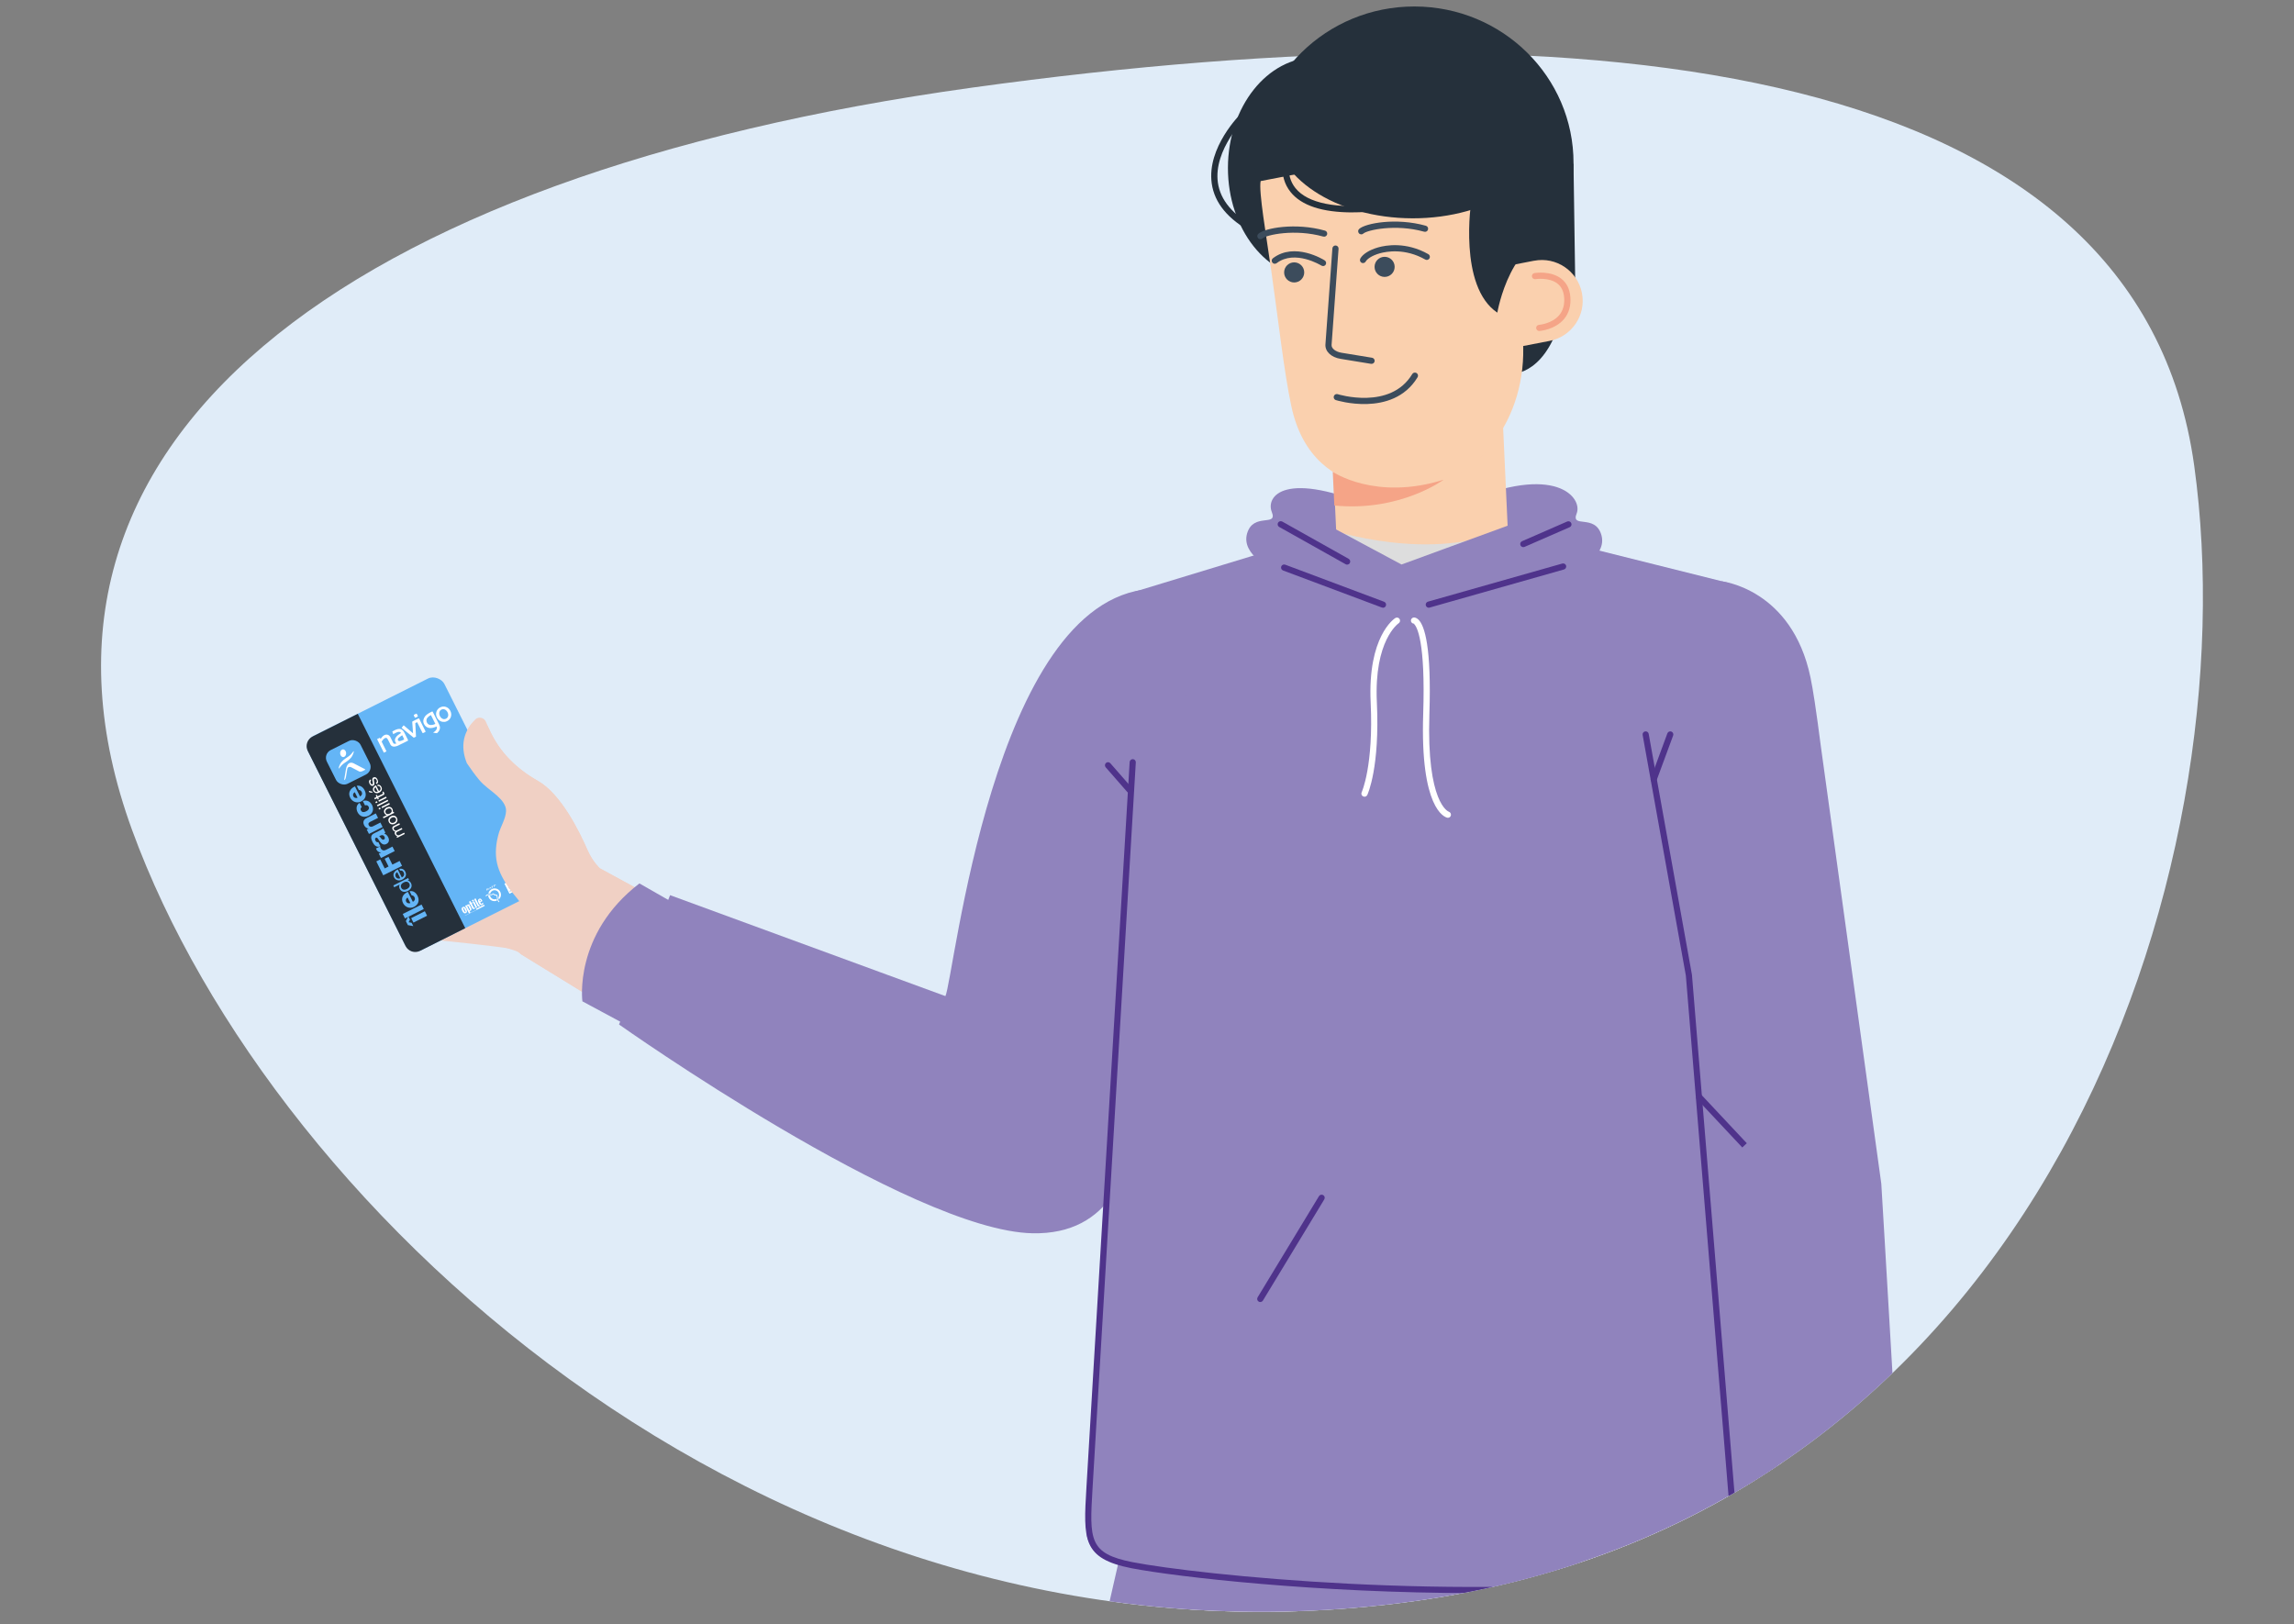 <?xml version="1.0" encoding="utf-8"?>
<svg xmlns="http://www.w3.org/2000/svg" xmlns:xlink="http://www.w3.org/1999/xlink" id="Calque_1" viewBox="0 0 500 354.07">
  <rect x="0" y="0" width="500" height="354.07" fill="#808080" stroke="none"/>
  <defs>
    <style>
      .cls-1, .cls-2 {
        fill: none;
      }

      .cls-3 {
        fill: #e0ecf8;
      }

      .cls-4 {
        fill: #ddd;
      }

      .cls-5 {
        fill: #65b5e6;
      }

      .cls-6 {
        fill: #f0d0c4;
      }

      .cls-7 {
        fill: #25303b;
      }

      .cls-8 {
        fill: #c4c4c4;
      }

      .cls-9 {
        fill: #64b5f6;
      }

      .cls-2 {
        stroke: #3c4c5c;
        stroke-linecap: round;
        stroke-miterlimit: 10;
        stroke-width: 1.35px;
      }

      .cls-10 {
        fill: #fff;
      }

      .cls-11 {
        fill: #4f338b;
      }

      .cls-12 {
        fill: #fad0ae;
      }

      .cls-13 {
        fill: #3c4c5c;
      }

      .cls-14 {
        fill: #9083bd;
      }

      .cls-15 {
        fill: #f5a487;
      }

      .cls-16 {
        clip-path: url(#clippath);
      }
    </style>
    <clipPath id="clippath">
      <path class="cls-1" d="M28.79,180.93C-2.03,96.46-7.78,21.54,129.4,2.65c324.13-44.63,336.68,11.01,348.85,98.86,12.17,87.85-32.94,228.51-170.14,247.53-137.2,19.01-248.5-83.64-279.32-168.11Z"/>
    </clipPath>
  </defs>
  <path class="cls-3" d="M28.79,180.93C-2.03,96.46,74.78,38.11,211.95,19.09,349.11.08,466.08,13.66,478.25,101.51c12.17,87.85-32.94,228.51-170.14,247.53-137.2,19.01-248.5-83.64-279.32-168.11Z"/>
  <g class="cls-16">
    <g>
      <g>
        <g>
          <path class="cls-6" d="M102.8,180.93c-1.02.21-3.18.38-7.82.22-1.55-.06-3.19-.13-4.86-.22-1.09-.06-2.18.33-2.95,1.09-1.96,1.95-1.59,4.13-.88,5.98.27.7.9,1.19,1.64,1.32,6.4,1.07,12.27,2.09,14.6,2.61,1.18-.87.3-10.95.28-11Z"/>
          <path class="cls-6" d="M130.7,189.25c-1.12-1.14-2.02-2.49-2.67-4-1.71-3.95-5.74-12.16-10.74-15-6.9-3.91-9.47-8.6-10.85-11.69-.71-1.6-2.91-1.87-3.93-.45-5.25,7.31,4.83,15.69,4.83,15.69,0,0,.12,1.11-8.38-2.43-2.72-1.13-5.69-2.45-8.64-3.77-3.43-.44-5.47,2.75-5.03,5.9.11.82.65,1.53,1.36,1.97,3.14,1.96,5.83,3.68,7.19,4.6.45.31-1.4,20.08-1.04,20.71,5.76,2.12,19.14,6.34,19.14,6.34.61.16,1.15.45,1.59.87l18.43,11.32,10.69-23.55-11.95-6.51Z"/>
          <path class="cls-6" d="M111.43,190.3c-1,.26-3.15.53-7.77.59-4.51.05-7.38-.8-12.17-.87-.5,0-3.16-.19-4.24,1.46-1.52,2.33-1.61,3.62-.01,5.94.4.58,1.03.96,1.73,1.04,9,1.03,19.46,2.28,22.79,2.87,1.13-.92-.3-10.98-.33-11.03Z"/>
          <path class="cls-6" d="M109.55,198.34c-.65.15-2.02.3-4.9.32-5.96.05-10.64-1.89-12.98.39-2.59,2.53-.4,5.5,2.34,5.75,3.28.31,14.09,1.45,17.45,2.02.8-.53-1.91-8.46-1.92-8.49Z"/>
        </g>
        <g>
          <g>
            <rect class="cls-9" x="75.98" y="151.38" width="33.15" height="52.28" rx="2.66" ry="2.66" transform="translate(-69.74 60.31) rotate(-26.63)"/>
            <path class="cls-7" d="M101.4,202.33l-9.85,4.94c-1.16.58-2.57.11-3.15-1.05l-21.32-42.53c-.58-1.16-.11-2.57,1.05-3.15l9.85-4.94,23.43,46.73Z"/>
            <g>
              <rect class="cls-9" x="71.8" y="162.08" width="8.21" height="8.21" rx="1.87" ry="1.87" transform="translate(-66.43 51.64) rotate(-26.63)"/>
              <g>
                <path class="cls-10" d="M75.45,164.17c.01.46-.27.85-.63.86-.36.01-.67-.36-.69-.82-.01-.46.27-.85.63-.86.36-.01.67.36.69.82"/>
                <path class="cls-10" d="M77.19,166.43c-1.07-.56-1.62.27-1.79,1.24-.13.76-.24,1.42-.37,2.22-.03.19.07.2.17.04s.17-.34.21-.59c.06-.33.2-1.16.28-1.68.08-.47.47-.62.9-.39.5.26,1.13.59,1.68.88.38.2,1.04-.19,1.32-.36.05-.03.05-.08,0-.1-.31-.16-1.41-.73-2.41-1.25Z"/>
              </g>
              <path class="cls-10" d="M76.96,163.86c-.66.89-.96.99-1.65,1.47s-1.16.94-1.45,1.91c-.07.24-.07.42.11.18.66-.89.96-.99,1.65-1.47.69-.49,1.16-.94,1.45-1.91.07-.24.07-.42-.11-.18Z"/>
            </g>
            <g>
              <path class="cls-10" d="M91.23,156.6l-.47.23s0,0,0,0l-.83.41s-.07.07-.08.11h0l.18,2.5-2.05-1.75-.45.55.08.07c.58.47,1.14.93,1.7,1.38.45.37.77.63.87.71l.49-.24c0-.13-.03-.57-.06-1.18-.03-.62-.06-1.21-.09-1.77l.4-.2,1.16,2.32c.03.06.1.08.15.05l.46-.23c.06-.03.07-.09.05-.15l-1.37-2.75c-.03-.06-.09-.08-.15-.06ZM90.71,155.57l-.47.23c-.05.03-.07.1-.05.15l.22.44c.03.06.1.08.15.05l.46-.23c.06-.03.07-.1.05-.15l-.22-.44c-.03-.06-.09-.08-.15-.06Z"/>
              <path class="cls-10" d="M83.63,164.09s.61-.31.61-.31c0-.01-.57-1.14-.65-1.3s-.17-.35-.27-.55c-.07-.14-.11-.23-.14-.28.11-.17.22-.32.34-.45.13-.15.25-.24.34-.29.18-.09.3-.09.38-.06.09.04.2.15.31.36.04.08.11.22.21.41.1.19.17.33.22.43l.13.27s0,0,0,0c0,0,0,0,0,0,.07.11.15.21.26.28.13.08.28.13.44.15.16.01.34-.02.52-.07.18-.04.37-.12.57-.22l.63-.32s.01,0,.02,0l1.33-.66s.07-.07.06-.12c0-.01,0-.02-.01-.03h0s0-.01,0-.01v-.02s-.05-.08-.19-.38c-.14-.29-.33-.67-.56-1.13-.14-.27-.27-.48-.41-.61-.14-.13-.29-.21-.46-.26-.18-.05-.38-.05-.59,0-.2.04-.42.12-.65.23-.14.07-.26.13-.34.18-.08.05-.13.08-.16.09l-.07.04.21.58.11-.06c.1-.05.17-.1.23-.13.05-.03.12-.07.21-.11.13-.06.25-.12.35-.15.1-.03.2-.05.29-.06.13-.01.23.01.32.06.07.04.14.1.2.18-.21.13-.4.26-.57.39-.19.14-.33.27-.43.39-.16.19-.27.38-.32.58-.05.2-.02.42.07.61.06.12.14.22.24.3-.02,0-.04.02-.06.03-.1.04-.19.06-.26.06-.1,0-.18,0-.24-.04-.06-.03-.1-.08-.14-.14h0c-.03-.07-.06-.13-.09-.18-.05-.11-.12-.24-.2-.42-.08-.17-.18-.38-.3-.61-.14-.28-.33-.47-.58-.56-.25-.09-.51-.06-.77.07-.13.06-.27.17-.42.32-.13.13-.26.3-.41.51l-.13-.27-.62.31,1.48,2.96ZM87.87,160.7c.08.16.15.29.19.39.02.03.03.06.04.09-.03.01-.05.03-.08.04-.05.03-.1.05-.13.07-.12.06-.24.11-.35.15-.11.04-.22.07-.31.09-.12.02-.23.02-.31-.01-.08-.02-.14-.08-.19-.18-.04-.08-.04-.16,0-.25.04-.1.1-.18.18-.26.11-.11.26-.23.45-.36.13-.09.23-.15.31-.2.04.08.07.15.11.21l.11.21Z"/>
              <path class="cls-10" d="M96.88,157.35c-.2.02-.39,0-.59-.04h0c-.22-.06-.42-.18-.61-.33h0c-.18-.16-.33-.35-.44-.57h0c-.11-.21-.17-.43-.19-.64h0c-.02-.22,0-.44.08-.65h0c.07-.2.17-.38.31-.54h0c.14-.16.31-.29.51-.39h0c.2-.1.41-.16.61-.18h0c.2-.02.4,0,.6.07h0c.22.07.42.18.59.33h0c.16.15.3.33.41.55h0c.11.22.17.44.19.68h0c.02.24-.02.47-.1.69h0c-.07.18-.17.35-.3.49h0c-.13.14-.3.27-.5.37h0c-.19.1-.39.15-.58.18h0ZM95.95,154.89c-.07.08-.12.17-.16.28h0c-.05.13-.06.28-.05.44h0c.02.17.06.32.14.47h0c.09.17.19.31.32.43h0c.12.11.27.19.43.23h0c.09.02.19.03.29.01h0c.1-.01.2-.04.29-.09h0c.11-.05.2-.12.27-.2h0c.07-.08.12-.17.16-.27h0c.05-.14.07-.29.05-.45h0c-.02-.16-.06-.32-.14-.47h0c-.08-.16-.18-.3-.31-.42h0c-.13-.12-.27-.2-.43-.24h0c-.09-.03-.19-.04-.29-.02h0c-.11.01-.21.04-.3.09h0c-.12.06-.21.13-.28.2h0Z"/>
              <path class="cls-10" d="M95.05,156.62c-.15-.3-.3-.61-.46-.94-.07-.15-.13-.26-.18-.35l-.09-.18c-.03-.05-.09-.08-.14-.06h0s-.32.16-.32.16c-.29.15-.53.29-.72.43-.19.14-.36.3-.5.47-.19.25-.31.52-.36.81-.05.29,0,.58.14.86.14.27.31.48.52.62.2.13.43.22.66.25.24.03.49.02.77-.05.27-.07.52-.16.75-.27l.04-.02c.06.15.08.28.06.41-.02.15-.1.31-.27.5-.11.12-.24.23-.4.33-.05.03-.1.07-.16.1.28.08.57.12.86.13.15-.13.27-.26.37-.39.16-.22.25-.46.27-.72.02-.26-.06-.56-.22-.88-.09-.17-.18-.36-.29-.57-.11-.21-.21-.41-.31-.61ZM94.78,157.57c.05.1.08.17.11.22h-.02c-.16.09-.32.15-.48.19-.16.04-.31.06-.44.06-.19,0-.36-.04-.52-.12-.15-.09-.28-.22-.37-.41s-.13-.37-.11-.56c.02-.19.09-.36.23-.52.11-.13.22-.23.33-.31.11-.08.25-.16.41-.25.1.19.19.36.28.54.1.2.19.37.25.5.13.25.23.47.33.66Z"/>
            </g>
            <g>
              <g>
                <path class="cls-10" d="M86.41,182.39l.25-.12h0c-.25-.04-.44-.17-.56-.41-.05-.1-.08-.21-.08-.32,0-.11.04-.2.13-.29-.12-.01-.23-.05-.32-.12s-.17-.16-.23-.27c-.04-.08-.07-.17-.09-.24-.02-.08-.02-.15,0-.22.01-.07.05-.13.09-.19s.12-.11.2-.15l1.23-.62.14.28-1.1.55c-.05.03-.1.05-.14.09-.04.03-.07.07-.09.11-.02.04-.03.09-.03.14,0,.05.02.11.05.18.07.14.16.22.28.26.12.04.24.03.37-.04l1.05-.53.14.28-1.1.55c-.05.03-.1.06-.14.09-.04.03-.07.07-.09.11-.02.04-.03.09-.03.14,0,.05.02.11.05.17.04.08.09.14.15.18s.12.07.19.08c.06.01.12.02.18,0,.06,0,.1-.02.13-.04l1.05-.53.14.28-1.68.84-.13-.26Z"/>
                <path class="cls-10" d="M85.68,179.69c-.12.02-.24.01-.36-.02-.11-.03-.22-.08-.32-.16-.1-.08-.18-.19-.24-.32s-.1-.26-.11-.39c0-.12.01-.24.06-.35.04-.11.11-.21.2-.3.09-.09.2-.16.32-.23s.25-.1.37-.12c.12-.02.24-.01.36.02.11.03.22.08.31.16.1.08.18.19.24.32s.1.26.11.39-.01.24-.06.35c-.04.11-.11.21-.2.3s-.2.16-.32.23-.25.1-.37.12ZM86.16,179.1c.07-.07.11-.14.14-.21.03-.07.04-.15.04-.23,0-.08-.02-.15-.06-.22s-.08-.13-.14-.18c-.06-.05-.13-.09-.21-.11-.08-.02-.16-.03-.26-.01-.09.01-.19.04-.29.1s-.19.11-.25.18-.11.14-.14.21c-.03.08-.04.15-.04.23,0,.08.02.15.06.22s.08.13.14.18.13.09.21.11c.08.02.16.02.26.01.09-.01.19-.04.29-.1s.19-.11.25-.18Z"/>
                <path class="cls-10" d="M83.46,178.1l.87-.44h0c-.12,0-.22-.04-.31-.12-.09-.08-.17-.17-.23-.29-.07-.13-.1-.26-.1-.38,0-.12.02-.23.07-.34.05-.1.12-.2.21-.29s.19-.16.31-.22.24-.1.36-.12c.12-.02.24-.02.35,0,.11.02.21.07.31.15.09.07.17.17.24.3.02.04.04.09.06.15.02.06.03.11.03.17,0,.06,0,.12,0,.18-.01.06-.03.12-.07.18h0s.22-.11.22-.11l.14.28-2.33,1.17-.14-.28ZM84.2,176.48c-.06.06-.12.12-.15.19-.04.07-.06.15-.06.23,0,.08.02.17.06.26s.11.16.17.21c.07.05.14.08.22.09.08.01.16,0,.25-.01.09-.02.17-.05.25-.09.08-.04.16-.09.22-.15.07-.06.12-.12.16-.19.04-.07.06-.15.06-.24s-.02-.18-.07-.27-.11-.17-.18-.21c-.07-.05-.14-.07-.22-.08-.08,0-.16,0-.25.02-.09.02-.17.05-.25.09-.08.04-.15.09-.21.15Z"/>
                <path class="cls-10" d="M82.98,176.3l-.34.17-.14-.28.34-.17.14.28ZM83.15,175.87l1.68-.84.14.28-1.68.84-.14-.28Z"/>
                <path class="cls-10" d="M82.16,175.5l2.33-1.17.14.28-2.33,1.17-.14-.28Z"/>
                <path class="cls-10" d="M82.29,174.92l-.34.17-.14-.28.34-.17.14.28ZM82.46,174.49l1.68-.84.14.28-1.68.84-.14-.28Z"/>
                <path class="cls-10" d="M81.9,173.37l.24-.12.17.34,1.05-.52s.06-.03.07-.05c.02-.02.03-.03.03-.05,0-.02,0-.05-.01-.07-.01-.03-.03-.06-.05-.11l-.06-.13.24-.12.11.21c.04.07.06.14.08.19.02.06.02.11,0,.15s-.04.09-.08.13c-.04.04-.1.08-.18.12l-1.07.54.14.29-.24.12-.14-.29-.5.25-.14-.28.5-.25-.17-.34Z"/>
                <path class="cls-10" d="M82.74,171.12c.16.08.29.21.38.4.07.13.1.26.11.38,0,.12-.01.23-.06.34-.04.11-.11.2-.2.29-.09.09-.2.17-.33.24-.13.06-.26.1-.38.12-.13.01-.25,0-.36-.03s-.22-.08-.31-.16c-.09-.07-.17-.17-.22-.28-.08-.15-.11-.29-.09-.42.01-.13.05-.25.12-.36.07-.11.15-.2.25-.28.1-.08.2-.14.31-.19l.63,1.26c.07-.03.14-.08.2-.13.06-.05.1-.11.13-.18.03-.07.04-.14.04-.23,0-.08-.03-.17-.07-.26-.06-.12-.13-.2-.23-.25-.09-.05-.2-.06-.32-.02l-.14-.27c.21-.06.39-.05.55.03ZM81.69,171.73c-.05.05-.08.11-.1.18s-.03.13-.03.2.02.14.06.21.08.13.13.18.11.08.18.1c.06.02.13.03.2.02.07,0,.14-.02.21-.05l-.49-.97c-.06.04-.12.08-.16.14ZM80.54,172.73l.68.05-.1-.21-.76-.19.18.36Z"/>
                <path class="cls-10" d="M82.1,170.52s.05-.1.05-.15c0-.05,0-.11-.02-.17-.02-.06-.04-.12-.07-.17-.02-.04-.05-.09-.08-.13s-.06-.08-.1-.11c-.04-.03-.08-.05-.13-.06-.05,0-.1,0-.15.03-.07.04-.11.09-.12.16,0,.07,0,.16.01.25s.04.19.07.3c.03.1.05.21.05.3,0,.1,0,.19-.04.27-.03.08-.1.15-.21.21-.08.04-.17.06-.25.05-.08,0-.15-.03-.22-.07-.07-.04-.13-.09-.19-.16-.06-.07-.1-.14-.14-.21-.05-.1-.08-.19-.11-.28-.02-.09-.03-.17-.02-.26,0-.08.04-.16.09-.23.05-.07.12-.14.22-.19l.14.28c-.05.03-.09.07-.11.11-.02.04-.04.09-.04.13,0,.05,0,.1.01.15.01.05.03.1.05.14.02.04.04.08.07.12.03.04.06.07.09.1.03.03.07.04.11.05.04,0,.08,0,.12-.02.05-.02.08-.06.09-.11.01-.05.02-.11.01-.17,0-.06-.02-.13-.04-.2-.02-.07-.04-.14-.05-.22-.02-.08-.04-.15-.05-.23-.01-.08-.01-.15,0-.22.01-.07.03-.13.07-.19.04-.06.1-.11.18-.15.1-.05.2-.07.29-.06.09,0,.17.04.25.08s.14.11.2.19c.06.08.11.16.15.24.05.09.08.19.1.28.02.09.03.19.02.27-.01.09-.04.17-.1.24-.05.08-.13.14-.23.2l-.14-.28c.06-.03.1-.07.13-.12Z"/>
              </g>
              <g>
                <path class="cls-9" d="M89.71,201.13l.37.74-1.18-.21-.44-.87.53-1.07.37.74-.29.58.63.11ZM90.11,201.11l-.49-.98,2.98-1.5.49.98-2.98,1.5Z"/>
                <rect class="cls-9" x="87.77" y="198.16" width="4.59" height="1.09" transform="translate(-79.5 61.43) rotate(-26.63)"/>
                <path class="cls-9" d="M90,196.58c.4-.22.55-.59.34-1.01-.12-.23-.34-.41-.61-.39l-.46-.91c.78-.17,1.4.32,1.73.99.49.97.23,1.93-.77,2.43-.91.46-1.93.06-2.38-.82-.54-1.07,0-2.01,1.04-2.47l1.1,2.19M88.84,195.64c-.33.18-.48.56-.32.89.17.34.53.45.93.33l-.61-1.21Z"/>
                <path class="cls-9" d="M88.96,191.39l.19.39-.32.16h0c.32,0,.58.25.75.57.36.72-.03,1.36-.69,1.7s-1.4.26-1.76-.46c-.12-.24-.2-.63-.01-.94h0s-1.2.59-1.2.59l-.19-.39,3.24-1.62M89.22,192.62c-.26-.52-.8-.49-1.24-.27-.46.23-.78.65-.52,1.18s.8.48,1.26.25.75-.66.5-1.16"/>
                <path class="cls-9" d="M87.03,189.4c.57-.15,1.04.08,1.3.6.38.75.04,1.36-.67,1.74-.7.35-1.45.15-1.77-.49-.42-.83.23-1.47.81-1.73l.88,1.75c.42-.19.66-.6.4-1.11-.16-.32-.42-.46-.76-.38l-.19-.38M86.57,190.1c-.36.2-.51.62-.32,1.01.2.4.62.49,1,.34l-.67-1.34Z"/>
                <polygon class="cls-9" points="83.53 190.8 82.02 187.77 82.87 187.34 83.85 189.3 84.69 188.88 83.84 187.19 84.67 186.77 85.52 188.46 87.1 187.67 87.63 188.74 83.53 190.8"/>
                <path class="cls-9" d="M83.04,187.02l-.48-.95.52-.26h0c-.45.03-.82-.2-1.03-.62-.04-.07-.07-.16-.09-.24l.89-.45c.03.14.06.27.13.4.24.48.7.57,1.08.38l1.48-.74.49.98-2.98,1.5Z"/>
                <path class="cls-9" d="M82.91,184.47c-.4.18-.74.12-1.03-.06-.28-.19-.51-.51-.68-.85-.35-.71-.54-1.47.3-1.89l1.3-.65c.25-.13.53-.27.71-.5l.49.98c-.08.08-.16.14-.25.2.39.12.68.44.86.8.29.57.22,1.16-.39,1.47-.97.49-1.43-.61-1.9-1.22-.12-.15-.22-.21-.41-.12-.22.11-.18.42-.07.63.14.27.34.38.62.3l.46.91M83.82,182.43c-.23-.46-.58-.49-1.18-.16.15.09.3.34.46.52.16.19.35.33.58.21s.24-.36.13-.58"/>
                <path class="cls-9" d="M80.41,181.77l-.48-.95.41-.2h0c-.39-.04-.79-.34-.96-.7-.5-.99.19-1.44.62-1.65l1.91-.96.49.98-1.44.72c-.41.2-.84.37-.58.9.18.37.57.37.9.21l1.63-.82.49.98-2.98,1.5Z"/>
                <path class="cls-9" d="M78.85,175.95c-.25.13-.32.45-.19.69.27.55.78.4,1.2.19.39-.19.7-.56.49-.97-.17-.34-.45-.41-.79-.3l-.48-.95c.84-.31,1.61.08,2.01.87.45.9.17,1.87-.74,2.33-.95.48-1.93.21-2.41-.75-.37-.74-.31-1.6.44-2.06l.48.95Z"/>
                <path class="cls-9" d="M78.48,173.61c.4-.22.55-.59.34-1.01-.12-.23-.34-.41-.61-.39l-.46-.92c.78-.17,1.4.32,1.73.99.49.97.23,1.93-.77,2.43-.91.46-1.94.06-2.38-.82-.54-1.07,0-2.01,1.04-2.47l1.1,2.19M77.33,172.68c-.33.18-.48.56-.32.89.17.35.53.45.93.33l-.61-1.21Z"/>
              </g>
            </g>
            <polygon class="cls-10" points="105.64 197.44 103.9 198.32 103.77 198.07 105.52 197.19 105.64 197.44 105.64 197.44"/>
            <polygon class="cls-10" points="101.34 199.57 101.36 199.61 105.65 197.46 105.63 197.42 101.34 199.57 101.34 199.57"/>
            <path class="cls-10" d="M101.28,197.71c-.12-.08-.26-.08-.42,0-.15.07-.23.18-.24.32-.02.14.03.33.15.56.11.22.23.37.36.45.13.08.26.08.41,0,.15-.07.23-.18.24-.32.02-.14-.03-.33-.15-.56-.11-.23-.23-.38-.35-.46h0ZM101.47,198.73c.02.06,0,.1-.03.12-.04.02-.08,0-.12-.04-.04-.05-.11-.17-.21-.38-.1-.21-.17-.34-.18-.4-.02-.06,0-.1.04-.12.04-.02.08,0,.12.04.04.05.11.17.21.38s.16.33.17.39h0Z"/>
            <path class="cls-10" d="M102.48,197.47c-.03-.06-.06-.11-.09-.14-.06-.09-.13-.15-.21-.18-.08-.03-.16-.02-.24.02-.05.03-.1.06-.14.09-.04.03-.07.07-.09.12l-.06-.07-.27.13.84,1.68.32-.16-.19-.38s.04,0,.08-.01c.03-.01.08-.03.13-.05.1-.05.16-.12.19-.21.03-.09.02-.19-.02-.29-.03-.06-.05-.13-.07-.18-.02-.06-.05-.12-.09-.18-.03-.07-.07-.13-.1-.19h0ZM102.35,198.05c.04.09.07.14.08.17.02.04.02.07.01.1,0,.03-.03.05-.05.07-.02.01-.04.02-.06.02-.02,0-.03,0-.05,0l-.45-.89c.05-.04.08-.06.07-.06,0,0,0,0,0,0,.03-.02.06-.02.09,0,.03.01.05.03.08.07.02.03.05.08.08.13.03.05.06.11.09.18.03.06.06.13.1.22h0Z"/>
            <path class="cls-10" d="M103.03,196.86l-.2.1.41.82c.03.06.06.09.1.1.03,0,.08,0,.15-.04l.09.18-.18.09c-.1.05-.2.07-.28.04-.08-.02-.15-.09-.2-.2l-.42-.83-.13.06-.09-.18.12-.06-.19-.38.33-.16.19.38.2-.1.09.18h0Z"/>
            <path class="cls-10" d="M104.02,197.79l-.32.16-.67-1.33.32-.16.67,1.33h0ZM103.31,196.38l-.32.16-.15-.3.32-.16.15.3h0Z"/>
            <path class="cls-10" d="M104.64,197.48l-.2.1c-.08.04-.15.05-.21.03-.06-.02-.12-.08-.16-.17l-.73-1.45.32-.16.72,1.44s.04.06.06.06c.02,0,.06,0,.11-.03l.09.18h0Z"/>
            <path class="cls-10" d="M105.08,196.27c-.09-.18-.19-.3-.29-.36-.1-.06-.22-.06-.35,0-.15.07-.23.18-.25.33-.02.15.03.33.14.56.11.22.23.37.36.45.13.08.26.08.39.02.12-.06.2-.14.23-.22.03-.08.02-.18-.04-.3l-.23.12s.04.09.03.12c0,.03-.02.05-.05.06-.05.02-.09.01-.13-.03-.04-.04-.11-.16-.21-.36l.47-.24-.07-.15h0ZM104.6,196.47c-.06-.12-.1-.21-.1-.25,0-.04.01-.08.05-.1.04-.02.08-.01.11.02.03.04.08.11.14.23l-.2.1h0Z"/>
            <path class="cls-10" d="M108.74,196.04h0c-.07-.17-.09-.28-.11-.42.19-.28.2-.7.04-1.03-.25-.49-.84-.68-1.32-.43-.25.13-.43.36-.51.61-.19-.06-.4-.01-.4-.01.09-.4.34-.75.74-.95.69-.35,1.51-.09,1.86.6.28.56.15,1.22-.28,1.63h0Z"/>
            <path class="cls-10" d="M106.81,195.22c.02.1.04.16.09.26.25.51.85.69,1.34.45h0c.03.13.06.22.11.35-.09.05-.19.09-.29.11-.6.14-1.25-.14-1.53-.72-.07-.15-.12-.28-.13-.44,0,0,.2-.08.41,0h0Z"/>
            <path class="cls-10" d="M107.62,194.77s.06.09.09.14c0,0,0,.02.04.01h.08s.06-.02.08.03l.03.08s0-.05.05-.07c0,0,.06-.02.09.04,0,0,.03.06.05.07,0,0,.03.02.12-.01.04-.02.08-.01.08-.01.09.02.09.13.09.13,0,0,.01.35.09.65,0,0,.09.49.36.75l-.16.08c-.43-.44-.45-1.34-.45-1.34,0,0,0-.09-.05-.07-.02,0-.02,0-.05.02,0,0-.09.04-.12-.08-.02-.08-.07-.01-.07-.01-.05.07-.08.02-.08.02-.02-.03-.05-.07-.05-.07-.02-.03-.04-.02-.04-.02l-.08.02c-.07.02-.09-.04-.09-.04l-.08-.13c-.03-.06-.08-.01-.08-.01-.03.03-.13.1-.13.1,0,0-.06.05-.17.08-.08.01-.2.01-.36-.02-.15-.04-.32-.02-.32-.02-.33.05-.56.32-.56.32l-.08-.17s.18-.26.58-.32c0,0,.19-.05.46.02,0,0,.09.02.18.02,0,0,.09,0,.2-.07.13-.09.21-.13.21-.13,0,0,.09-.06.14.03h0Z"/>
            <path class="cls-10" d="M106.3,193.84l-.1.05h0l.24.1.14-.07-.22-.08c.2-.1.13-.21.13-.21-.05-.09-.2-.01-.2-.01l-.27.14.11.39.11-.06-.1-.35.14-.07s.04-.03.08.04c0,0,.05.09-.06.14h0Z"/>
            <polygon class="cls-10" points="107.32 193.14 107.51 193.05 107.5 193.01 106.99 193.26 107.01 193.3 107.2 193.2 107.3 193.55 107.42 193.49 107.32 193.14 107.32 193.14"/>
            <path class="cls-10" d="M106.74,193.69l.05-.18.13.09-.18.09h0ZM106.78,193.35l-.14.53.06-.03.03-.12.22-.11.09.06.12-.06-.38-.27h0Z"/>
            <path class="cls-10" d="M107.86,193.05l-.1.05-.05-.16.11-.06s.07-.04.11.02c0,0,.05.09-.06.14h0ZM108.05,192.84c-.05-.09-.2-.01-.2-.01l-.27.13.11.39.11-.06-.05-.16.16-.08c.2-.1.13-.22.13-.22h0Z"/>
            <g>
              <path class="cls-10" d="M114.62,191.4c-1.92-.24-4.26.97-4.68,1.21l1.1,2.2,3.81-1.91-.24-1.5Z"/>
              <path class="cls-5" d="M113.48,191.97l.23.93c-.05.03-.11.06-.16.08-.21.08-.56.08-.6-.2-.03-.21.13-.44.39-.59.05-.03.02-.17.02-.17,0,0-.01,0-.04.02-.38.2-.59.44-.62.73,0,0,0,.01,0,.02l-.1-.38-.18.09.2.74c-.27-.25-.57-.46-1-.33-.1.03-.14.05-.24.1-.29.15-.51.36-.47.56.07.32.72-.05.8.14.05.12-.12.29-.28.36-.12.06-.27.1-.35.11v.16c.12-.03.23-.06.35-.12.48-.24.58-.49.53-.66-.1-.3-.76.06-.8-.14-.03-.13.18-.25.3-.31.05-.03.1-.05.15-.06.03,0,.04-.04.03-.1,0,0,0,0,0,0,0,0,.07.26.09.34.01.06.03.08.12.11.06.02.12.04.11,0-.04-.13-.07-.27-.11-.41.49.2.86.56.86.56l.18-.09-.11-.41s0,0,0,.01c.14.18.49.2.85.03.12-.06.2-.11.24-.15.04-.04.05-.08.03-.15-.01-.06-.08-.32-.08-.32l.46-.23s.04-.04.02-.2l-.52.26-.08-.31s.61-.3.61-.3c.02,0,.05-.02.03-.18l-.86.43Z"/>
            </g>
          </g>
          <path class="cls-6" d="M130.7,189.25c-1.12-1.14-2.02-2.49-2.68-4-1.71-3.95-5.74-12.16-10.74-15-7.9-4.48-10.13-9.98-11.38-12.93-.39-.92-1.61-1.19-2.32-.48-3.12,3.13-3.01,6.57-1.82,9.53.85,1.25,1.72,2.48,2.69,3.64,1.12,1.35,2.59,2.25,3.88,3.42.95.87,2.05,2.02,1.97,3.41-.09,1.66-1.16,3.28-1.61,4.87-.59,2.1-.84,4.33-.35,6.48.45,1.96,1.46,3.75,2.59,5.38,1.06,1.53,2.56,2.96,3.37,4.63.65,1.34.33,2.79-.02,4.17-.41,1.65-.68,3.33-1.03,4.99.09.21.18.41.26.62l18.43,11.32,10.69-23.55-11.95-6.51Z"/>
        </g>
      </g>
      <path class="cls-7" d="M328.38,81.51s6.76,1.23,10.86-9.22c4.1-10.45-12.7-.61-12.7-.61l1.84,9.83Z"/>
      <polygon class="cls-7" points="342.96 35.59 343.34 61.85 326.54 59.59 342.96 35.59"/>
      <path class="cls-14" d="M343.3,124.46s7.09-3.12,5.74-7.83c-1.35-4.71-6.73-1.35-5.39-4.71,1.35-3.37-4.5-11.09-24.71-2.34l24.35,14.89Z"/>
      <path class="cls-14" d="M277.55,124.14s-7.09-3.12-5.74-7.83c1.35-4.71,6.73-1.35,5.39-4.71-1.35-3.37,2.69-9.42,22.9-.67l-22.54,13.22Z"/>
      <ellipse class="cls-7" cx="286.71" cy="36.61" rx="24.11" ry="19.08" transform="translate(249.61 323.26) rotate(-89.9)"/>
      <ellipse class="cls-7" cx="308.25" cy="35.53" rx="34.12" ry="34.71" transform="translate(272.19 343.72) rotate(-89.9)"/>
      <path class="cls-14" d="M206.51,217.3l-60.46-22.17-11.12,28.19s63.5,44.96,90.11,45.51c34.07.71,20.76-56.9,20.76-56.9l-39.29,5.38Z"/>
      <path class="cls-12" d="M308.39,81.89c-10.24,2.31-18.32,8.58-18.07,14.02l1.52,32.9c.25,5.44,8.74,7.96,18.98,5.64,10.23-2.3,18.31-8.58,18.05-14.01l-1.51-32.9c-.26-5.43-8.74-7.95-18.97-5.64Z"/>
      <path class="cls-12" d="M310.69,105.84c14.75-2.86,23.98-19.19,20.64-36.49l-4.73-24.43c-1.04-5.41-3.2-10.27-6.12-14.31l-45.71,8.86c-.46,2.23,1.22,11.83,2.32,19.56,1.56,10.94,2.76,21.94,4.37,29.51,4.86,22.82,28.64,17.41,28.64,17.41"/>
      <path class="cls-12" d="M334.36,56.84c4.83-.94,9.5,2.22,10.44,7.05.94,4.82-2.22,9.49-7.05,10.42l-14.21,2.75-2.86-17.57,13.69-2.66Z"/>
      <path class="cls-4" d="M268.67,123.26l20.99-7.87s22.64,7.64,39.39-.43l25.12,11.74-44,94.66s-15.67,1.97-16.07-1.54c-.4-3.51-25.43-96.56-25.43-96.56Z"/>
      <path class="cls-15" d="M335.49,72.15c-.35,0-.64-.27-.67-.62-.03-.37.25-.69.62-.72.03,0,2.8-.23,4.39-2.09.85-1,1.22-2.32,1.09-3.91-.11-1.31-.6-2.32-1.45-2.99-1.82-1.43-4.77-.98-4.8-.97-.36.06-.71-.19-.77-.56-.06-.37.19-.71.56-.77.14-.02,3.54-.56,5.84,1.23,1.17.91,1.83,2.24,1.97,3.94.16,1.97-.31,3.62-1.42,4.91-1.96,2.28-5.17,2.54-5.31,2.55-.02,0-.03,0-.05,0Z"/>
      <path class="cls-4" d="M247.51,318.07s-30.46,187.59-21.96,227.23c8.5,39.64,39.56,221.76,39.56,221.76l61.69-.13s-29.87-196.19-31.49-211.53c-1.61-15.34,30.6-103.91,29.06-168.74l-76.86-68.6Z"/>
      <path class="cls-4" d="M321.99,353.52s-14.76,106.79-14.57,178.33c.05,19.57,1.22,36.51,4.12,47.89,13.5,53,31.78,192.84,31.78,192.84h61.79s-11.18-137.56-23.66-196.5c-11.05-52.17,18.82-216.06,5.4-264.69l-64.86,42.12Z"/>
      <path class="cls-4" d="M249.98,317.01l138.72-6.42-57.18,109.4s-56.52-1.45-58.07-13.75c-1.55-12.3-23.47-89.22-23.47-89.22Z"/>
      <path class="cls-8" d="M388.7,391.58s-.02,0-.02,0c-7.14-.26-12.63-7.9-16.3-22.7-2.69-10.84-3.37-21.75-3.37-21.86l-.04-.62,23.14-3.19c.37-.05.71.21.76.57.05.37-.21.71-.57.76l-21.89,3.02c.4,5.27,3.75,42.14,18.33,42.67.37.01.66.33.65.7-.01.36-.31.65-.67.65Z"/>
      <path class="cls-13" d="M298.95,79.31s-.07,0-.11,0l-6.66-1.09c-2.04-.33-3.39-1.62-3.29-3.13l1.52-20.96c.03-.37.35-.64.72-.62.37.03.65.35.62.72l-1.52,20.96c-.05.76.87,1.49,2.16,1.7l6.66,1.09c.37.06.62.41.56.77-.05.33-.34.56-.66.56Z"/>
      <path class="cls-13" d="M288.37,57.99c-.12,0-.25-.03-.36-.1-.06-.03-5.77-3.56-9.75-.53-.3.23-.72.17-.94-.13-.23-.3-.17-.72.13-.94,4.72-3.6,11.02.3,11.28.47.31.2.41.61.21.93-.13.2-.35.31-.57.31Z"/>
      <path class="cls-13" d="M297.08,57.35c-.11,0-.22-.03-.32-.08-.33-.18-.44-.59-.26-.92.54-.98,1.99-1.88,3.87-2.42,1.67-.48,6.09-1.28,10.95,1.47.32.18.44.59.25.92-.18.32-.6.44-.92.25-4.42-2.5-8.41-1.77-9.92-1.35-1.7.48-2.76,1.24-3.05,1.77-.12.22-.35.35-.59.35Z"/>
      <path class="cls-7" d="M320.68,43.81s-2.89,18.6,5.68,24.34c0,0,2.89-17.17,14.34-17.15l-8.57-10.04-11.46,2.84Z"/>
      <ellipse class="cls-7" cx="307.91" cy="27.47" rx="20.11" ry="30.36" transform="translate(279.91 335.34) rotate(-89.9)"/>
      <path class="cls-7" d="M294.82,46.3c-6.63,0-11.17-1.49-13.54-4.46-2.79-3.49-1.43-7.65-1.37-7.83l1.28.43-.64-.22.64.21s-1.18,3.66,1.16,6.57c2.67,3.33,8.95,4.58,18.14,3.62l.14,1.34c-2.09.22-4.02.33-5.81.33Z"/>
      <path class="cls-7" d="M272.96,50.67c-5.27-2.82-8.25-6.41-8.85-10.68-1.11-7.86,6.2-15.07,6.51-15.38l.94.97c-.07.07-7.13,7.04-6.11,14.23.54,3.82,3.28,7.08,8.15,9.68l-.64,1.19Z"/>
      <path class="cls-14" d="M390.18,338.69c-2.26-15.94-12.96-91.89-14.97-114.3-2.56-28.6,1.65-97.3,1.65-97.3l-32.32-8.08-.2.4-11.25-6.46-27.61,10.1-18.86-10.1-9.07,6.49v.34l-30.66,9.33s.94,75.39-2.74,100.08c-3.12,20.9-5.53,83.75-7.33,103.74-.3,3.34,1.86,6.4,5.07,7.17,51.15,12.28,129.74,3.84,145.79,1.91,1.61-.19,2.74-1.69,2.51-3.31Z"/>
      <path class="cls-15" d="M290.49,102.85s9.32,6.39,24.16,1.72c0,0-9.47,7.04-23.82,5.62l-.34-7.34Z"/>
      <path class="cls-11" d="M301.44,132.47c-.08,0-.16-.01-.24-.04l-21.55-8.08c-.35-.13-.52-.52-.39-.87s.52-.52.87-.39l21.55,8.08c.35.13.52.52.39.87-.1.27-.36.44-.63.44Z"/>
      <path class="cls-11" d="M311.42,132.47c-.29,0-.56-.19-.65-.49-.1-.36.11-.73.46-.83l29.29-8.31c.36-.1.73.11.83.46.1.36-.11.73-.46.83l-29.29,8.31c-.06.02-.12.03-.18.03Z"/>
      <path class="cls-11" d="M332.02,119.26c-.26,0-.51-.15-.62-.4-.15-.34,0-.74.35-.89l9.83-4.29c.35-.15.74,0,.89.35.15.34,0,.74-.35.89l-9.83,4.29c-.09.04-.18.06-.27.06Z"/>
      <path class="cls-11" d="M293.62,123.08c-.11,0-.22-.03-.33-.09l-14.47-8.12c-.32-.18-.44-.59-.26-.92.18-.32.59-.44.92-.26l14.47,8.12c.32.18.44.59.26.92-.12.22-.35.34-.59.34Z"/>
      <path class="cls-10" d="M297.4,173.66c-.1,0-.19-.02-.29-.06-.34-.16-.48-.56-.32-.9.03-.05,2.61-5.78,1.96-19.56-.68-14.4,5.12-18.26,5.37-18.42.31-.2.73-.11.93.21.2.31.11.73-.2.93-.07.05-5.39,3.72-4.75,17.22.67,14.18-1.97,19.96-2.08,20.2-.12.24-.36.39-.61.39Z"/>
      <path class="cls-10" d="M315.58,178.26c-.05,0-.1,0-.15-.02-.61-.15-5.9-2.01-5.23-22.59.52-15.93-1.38-19.04-1.98-19.62.02.02-.01-.08.02-.08-.36.02-.69-.26-.72-.63-.02-.37.26-.69.63-.72.16,0,.55.01,1.01.46,1.35,1.31,2.87,5.95,2.39,20.63-.64,19.47,4.17,21.23,4.22,21.24.35.11.55.48.46.83-.08.3-.34.5-.64.5Z"/>
      <path class="cls-14" d="M244.25,338.54l-2.74,12.01s83.25,23.46,150.02,0l-1.63-9.08-145.64-2.94Z"/>
      <path class="cls-14" d="M136.16,223.23l-9.22-4.96s-1.99-14.63,12.43-25.7l9.81,5.61-13.03,25.05Z"/>
      <path class="cls-11" d="M274.69,283.82c-.12,0-.24-.03-.35-.1-.32-.19-.42-.61-.23-.93l13.37-22.05c.19-.32.61-.42.93-.23.32.19.42.61.23.93l-13.37,22.05c-.13.21-.35.32-.58.32Z"/>
      <path class="cls-14" d="M410.05,258.04l-13.15-95.15c-.5-3.87-.96-7.22-1.37-9.94-.33-2.17-.64-3.94-.91-5.25-4.04-19.38-19.38-20.99-19.38-20.99l-11.2,65.84,14.84,151.38c25.45,1.48,34.98-3.63,35.65-4.02.02.01.04,0,.04-.02.3-1.79-4.52-81.85-4.52-81.85Z"/>
      <path class="cls-14" d="M206.04,217.2c1.91-3.86,10.29-86.27,44.55-88.81,22.38-1.66-9.22,120.23-9.22,120.23l-35.34-31.42Z"/>
      <path class="cls-11" d="M246.22,172.88c-.19,0-.37-.08-.51-.23l-4.71-5.39c-.24-.28-.22-.7.06-.95.28-.25.7-.22.95.06l4.71,5.39c.24.28.22.7-.06.95-.13.11-.29.17-.44.17Z"/>
      <path class="cls-11" d="M321.36,347.26c-34.13,0-64.82-3.51-74.76-5.42-10.71-2.11-10.47-6.29-9.81-17.47.67-11.32,9.34-156.79,9.43-158.26.02-.37.35-.65.71-.63.37.02.65.34.63.71-.09,1.47-8.76,146.94-9.43,158.26-.66,11.18-.83,14.19,8.72,16.07,14.25,2.75,71.45,8.8,119.94,2.93.38-.04.7.22.75.59s-.22.7-.59.75c-14.87,1.8-30.57,2.48-45.6,2.48Z"/>
      <path class="cls-12" d="M386.93,333.61l-1.51,27.42c-.15,1.54-.58,3.12-1.28,4.66-1.83,4.04-5.35,12.73-4.37,17.92,1.96,10.36-2.78,16.46-3.22,18.58,11.9.35,11.86-15.25,11.86-15.25,0,0,.74-.92,3.33,6.93,2.7,8.16,2.58,9.94,4.43,14.14,1.89,4.3,5.91,2.12,5.75-2.02-.2-5.31-.28-11.35-.74-15.63-.05-.51,15.47-14.43,15.7-15.13-1.96-5.11-7.04-16.42-7.04-16.42-.25-.49-.37-1.04-.34-1.63l.79-22.47-23.36-1.1Z"/>
      <rect class="cls-11" x="374.51" y="236.88" width="1.35" height="14.77" transform="translate(-65.59 322.66) rotate(-43.15)"/>
      <path class="cls-14" d="M382.92,330.46v19.81s16.16,7.8,29.63,1.74l-.67-17.51-28.96-4.04Z"/>
      <path class="cls-11" d="M360.44,170.55c-.08,0-.16-.01-.23-.04-.35-.13-.53-.52-.4-.86l3.61-9.79c.13-.35.52-.52.86-.4.35.13.53.52.4.86l-3.61,9.79c-.1.27-.36.44-.63.44Z"/>
      <path class="cls-11" d="M389.41,345.35c-6.27,0-10.55-.74-10.64-.75l-.51-.09-.04-.52-10.77-131.32-9.42-52.46c-.07-.37.18-.72.54-.78.37-.06.72.18.78.54l9.43,52.53,10.74,130.85c3.11.46,19.87,2.49,34.79-4.07.34-.15.74,0,.89.35.15.34,0,.74-.35.89-8.89,3.91-18.41,4.84-25.44,4.84Z"/>
      <circle class="cls-13" cx="301.79" cy="58.17" r="2.19"/>
      <circle class="cls-13" cx="282.08" cy="59.38" r="2.19"/>
      <path class="cls-13" d="M296.69,51.08c-.18,0-.36-.07-.49-.22-.25-.27-.24-.7.04-.95,1.36-1.26,8.08-2.51,14.54-.7.36.1.57.47.47.83-.1.36-.47.57-.83.47-6.25-1.75-12.44-.36-13.26.4-.13.12-.29.18-.46.18Z"/>
      <path class="cls-13" d="M274.71,52.14c-.18,0-.36-.07-.49-.22-.25-.27-.24-.7.04-.95,1.36-1.26,8.08-2.51,14.53-.7.36.1.57.47.47.83-.1.36-.48.57-.83.47-6.25-1.75-12.44-.36-13.26.4-.13.12-.29.18-.46.18Z"/>
      <path class="cls-2" d="M291.37,86.57s11.92,3.75,17.02-4.68"/>
    </g>
  </g>
</svg>